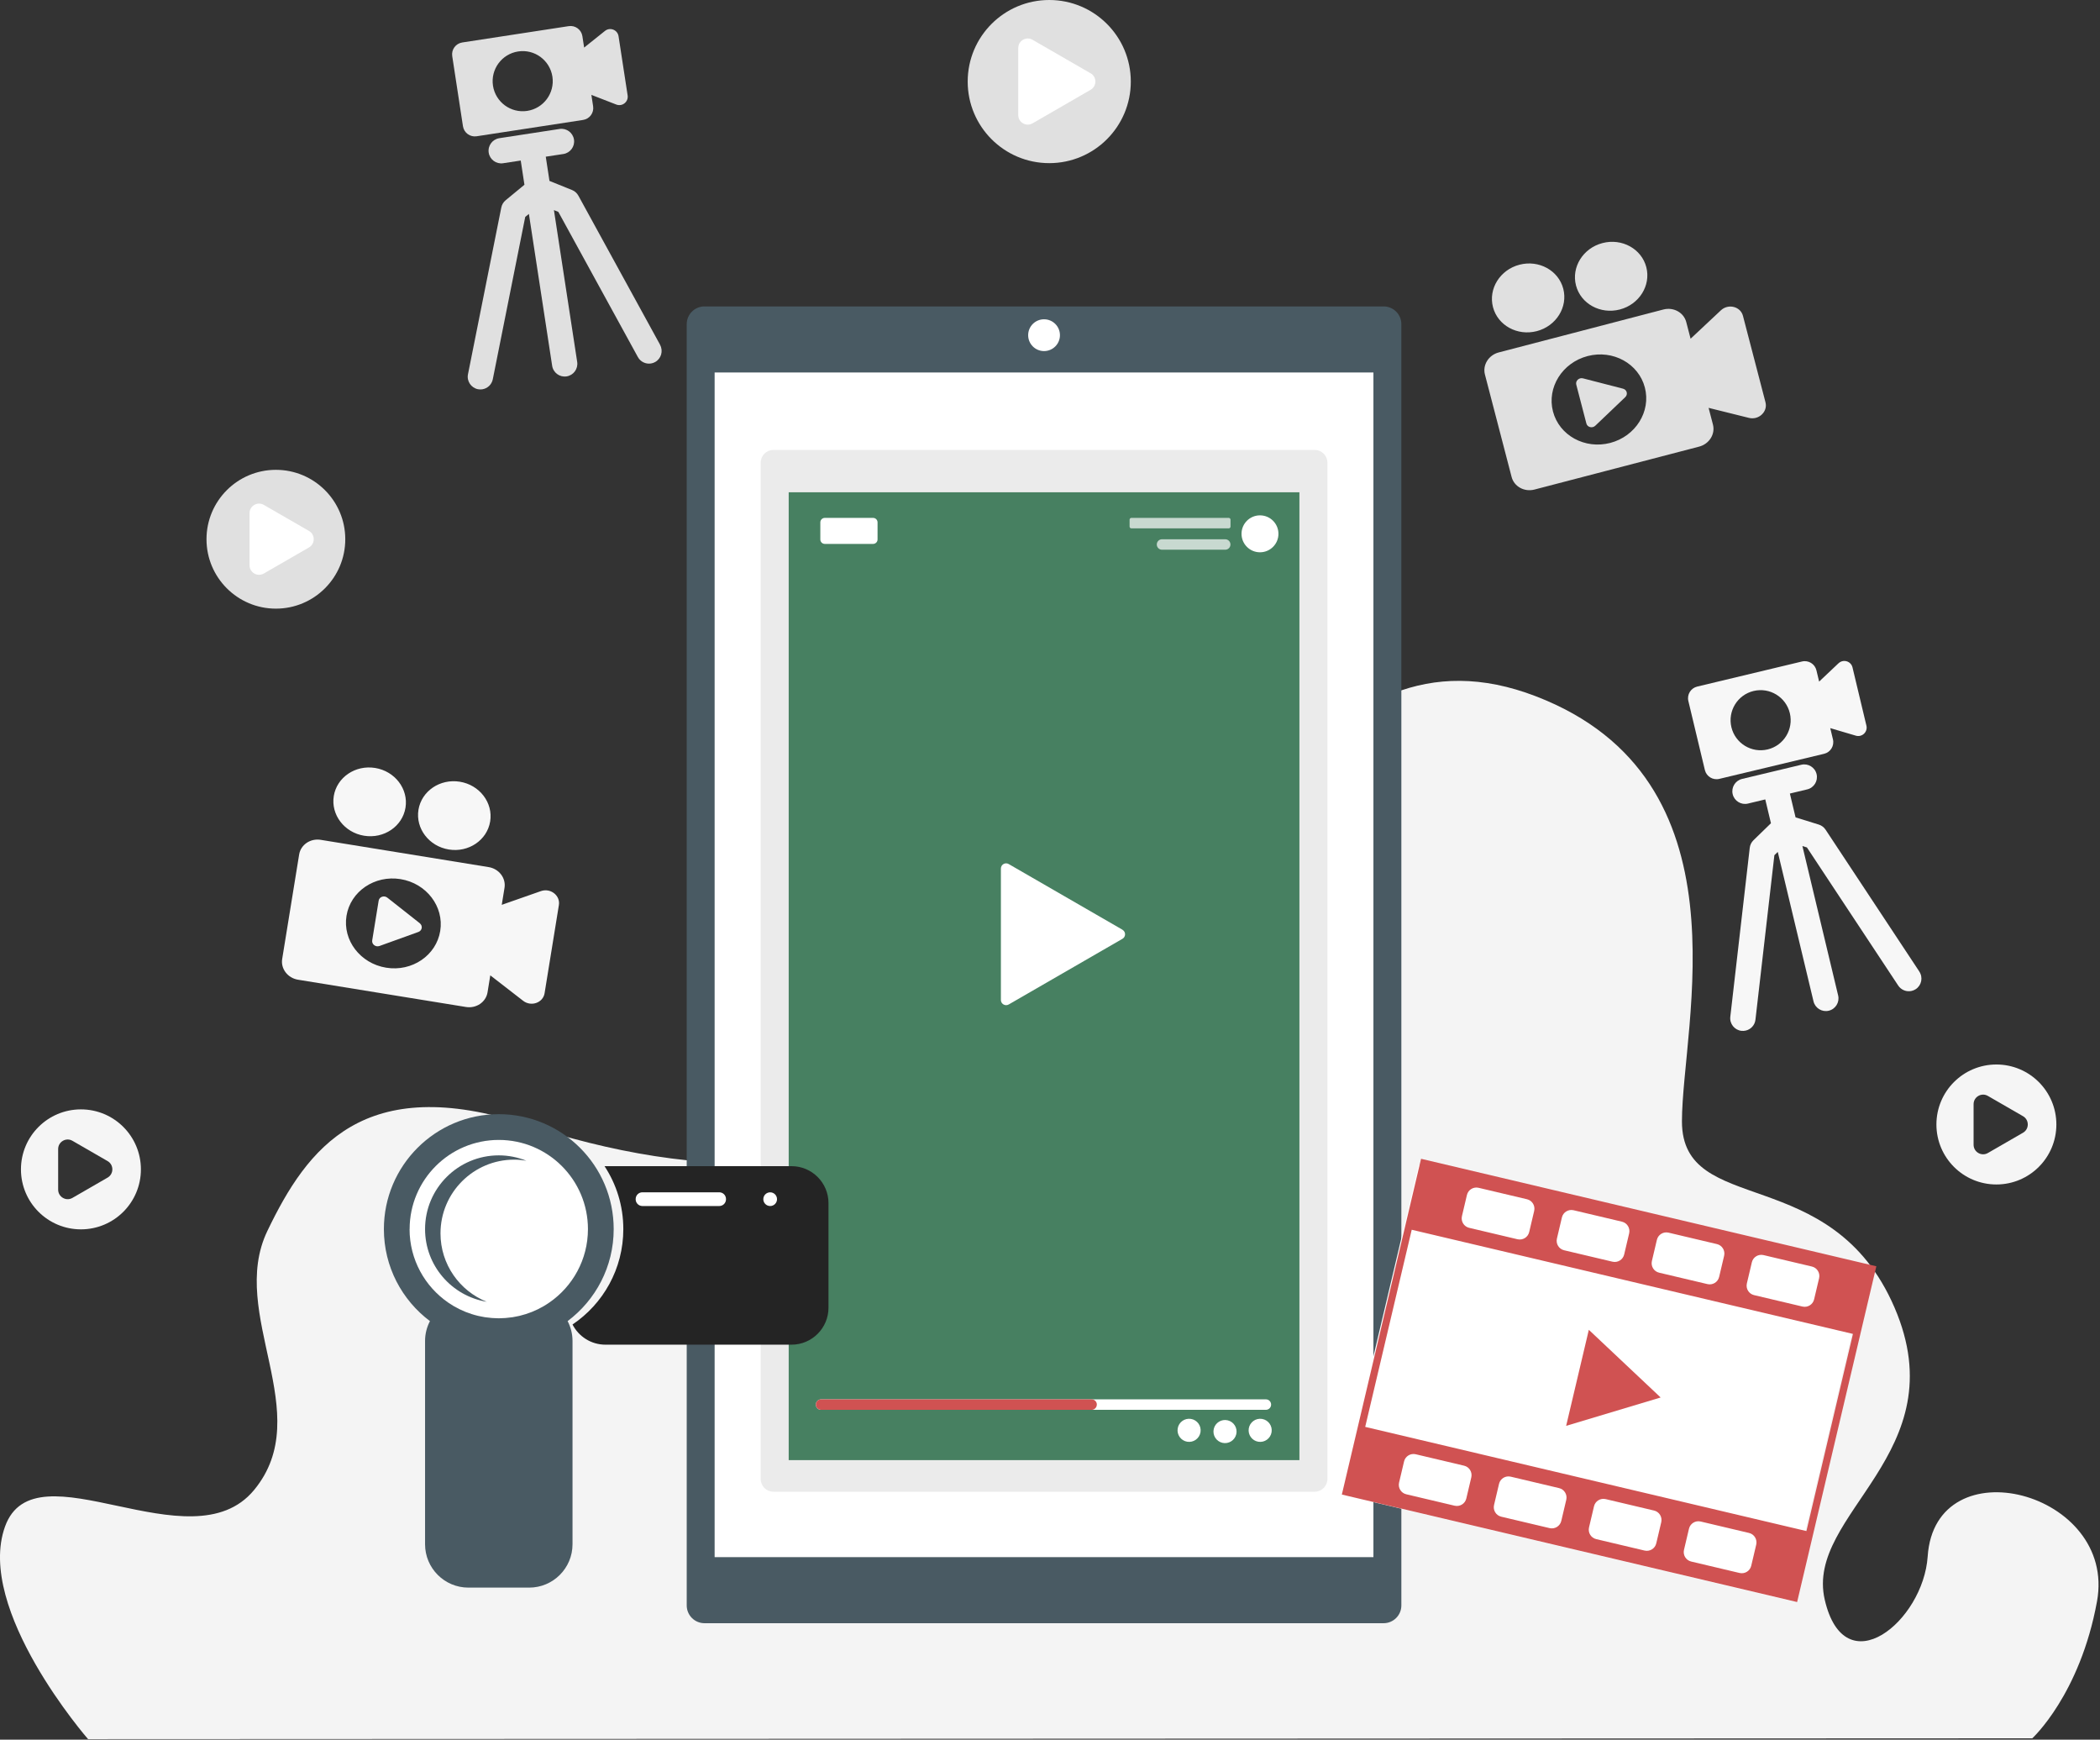 <?xml version="1.0" encoding="UTF-8" standalone="no"?>
<!DOCTYPE svg PUBLIC "-//W3C//DTD SVG 1.1//EN" "http://www.w3.org/Graphics/SVG/1.1/DTD/svg11.dtd">
<svg width="100%" height="100%" viewBox="0 0 687 569" version="1.1" xmlns="http://www.w3.org/2000/svg" xmlns:xlink="http://www.w3.org/1999/xlink" xml:space="preserve" xmlns:serif="http://www.serif.com/" style="fill-rule:evenodd;clip-rule:evenodd;stroke-linejoin:round;stroke-miterlimit:2;">
    <rect x="0" y="0" width="687" height="569" fill="#333333" stroke="none"/>
    <g transform="matrix(1,0,0,1,-168.745,-264.09)">
        <path d="M197.55,832.91C197.55,832.91 160.62,790.54 170.39,763.39C180.17,736.23 231.22,776.43 251.86,751.44C272.5,726.46 243.17,693.87 256.21,666.71C269.25,639.55 287.71,614.57 340.94,631.95C394.17,649.33 460.43,655.85 514.75,604.79C569.06,553.73 600.57,464.66 671.18,491.82C741.79,518.98 718.98,599.36 718.98,630.87C718.98,662.38 767.86,643.91 788.5,691.7C809.14,739.5 759.17,759.05 765.69,787.29C772.21,815.53 797.95,794.37 799.37,773.17C801.81,736.51 861.29,751.99 854.77,787.84C849.22,818.34 833.59,832.65 833.59,832.65L197.56,832.92L197.55,832.91Z" style="fill:rgb(244,244,244);fill-rule:nonzero;"/>
        <path d="M770.2,481.03L763.86,487.02L762.98,483.35C762.48,481.24 760.36,479.94 758.25,480.45L723.98,488.65C721.87,489.15 720.57,491.27 721.08,493.38L726.48,515.94C726.98,518.05 729.1,519.35 731.21,518.84L765.48,510.64C767.59,510.14 768.89,508.02 768.38,505.91L767.5,502.24L775.87,504.71C777.9,505.31 779.82,503.49 779.33,501.43L774.78,482.39C774.29,480.33 771.75,479.57 770.21,481.03L770.2,481.03ZM747.01,509.21C741.73,510.47 736.42,507.22 735.16,501.94C733.9,496.66 737.15,491.35 742.43,490.09C747.71,488.83 753.02,492.08 754.28,497.36C755.54,502.64 752.29,507.95 747.01,509.21Z" style="fill:rgb(247,247,247);fill-rule:nonzero;"/>
        <path d="M796.64,581.86L765.97,535.46C765.44,534.66 764.66,534.07 763.75,533.79L756.15,531.43L754.29,523.64L759.96,522.28C762.19,521.75 763.56,519.51 763.03,517.29C762.5,515.06 760.26,513.69 758.04,514.22L738.65,518.86C736.42,519.39 735.05,521.63 735.58,523.85C736.11,526.08 738.35,527.45 740.57,526.92L746.24,525.56L748.1,533.35L742.39,538.9C741.7,539.56 741.27,540.45 741.16,541.4L734.8,596.66C734.54,598.93 736.17,600.99 738.44,601.25C738.93,601.3 739.42,601.27 739.88,601.16C741.53,600.77 742.83,599.38 743.03,597.6L749.22,543.81L750.33,542.73L762.02,591.6C762.55,593.83 764.79,595.2 767.01,594.67C769.24,594.14 770.61,591.9 770.08,589.68L758.39,540.81L759.87,541.27L789.73,586.44C790.72,587.93 792.51,588.58 794.15,588.19C794.61,588.08 795.05,587.89 795.47,587.62C797.38,586.36 797.9,583.79 796.64,581.88L796.64,581.86Z" style="fill:rgb(247,247,247);fill-rule:nonzero;"/>
        <path d="M366.66,274.2L359.84,279.65L359.27,275.92C358.94,273.78 356.94,272.31 354.8,272.64L319.97,277.98C317.83,278.31 316.36,280.31 316.69,282.45L320.2,305.38C320.53,307.52 322.53,308.99 324.67,308.66L359.5,303.32C361.64,302.99 363.11,300.99 362.78,298.85L362.21,295.12L370.35,298.28C372.33,299.05 374.39,297.39 374.07,295.29L371.1,275.94C370.78,273.84 368.31,272.88 366.66,274.2ZM341.23,300.36C335.86,301.18 330.85,297.5 330.02,292.13C329.2,286.76 332.88,281.75 338.25,280.92C343.62,280.09 348.63,283.78 349.46,289.15C350.28,294.52 346.6,299.53 341.23,300.36Z" style="fill:rgb(224,224,224);fill-rule:nonzero;"/>
        <path d="M384.69,376.86L357.96,328.09C357.5,327.25 356.77,326.59 355.88,326.24L348.5,323.26L347.29,315.34L353.05,314.46C355.31,314.11 356.86,312 356.52,309.74C356.17,307.48 354.06,305.92 351.8,306.27L332.09,309.29C329.83,309.64 328.28,311.75 328.62,314.01C328.96,316.27 331.08,317.83 333.34,317.48L339.1,316.6L340.31,324.52L334.17,329.58C333.43,330.18 332.93,331.03 332.74,331.97L321.84,386.51C321.39,388.75 322.85,390.93 325.09,391.39C325.58,391.48 326.06,391.49 326.53,391.42C328.2,391.16 329.61,389.89 329.96,388.13L340.57,335.04L341.77,334.06L349.38,383.73C349.73,385.99 351.84,387.55 354.1,387.2C356.36,386.85 357.91,384.74 357.57,382.48L349.96,332.81L351.4,333.39L377.42,380.87C378.28,382.44 380.01,383.23 381.68,382.98C382.15,382.91 382.61,382.76 383.04,382.52C385.05,381.42 385.78,378.9 384.68,376.89L384.69,376.86Z" style="fill:rgb(224,224,224);fill-rule:nonzero;"/>
        <path d="M671.49,372.4C677.84,370.75 681.72,364.54 680.16,358.54C678.6,352.54 672.18,349.02 665.83,350.67C659.48,352.32 655.6,358.53 657.16,364.53C658.72,370.53 665.14,374.05 671.49,372.4Z" style="fill:rgb(224,224,224);fill-rule:nonzero;"/>
        <path d="M698.65,365.32C705,363.67 708.88,357.46 707.32,351.46C705.76,345.46 699.34,341.94 692.99,343.59C686.64,345.24 682.76,351.45 684.32,357.45C685.88,363.45 692.3,366.97 698.65,365.32Z" style="fill:rgb(224,224,224);fill-rule:nonzero;"/>
        <path d="M731.73,365.58L721.81,374.88L720.39,369.43C719.57,366.3 716.23,364.46 712.91,365.32L659.05,379.36C655.74,380.22 653.71,383.46 654.53,386.59L663.26,420.1C664.08,423.23 667.42,425.07 670.74,424.21L724.6,410.17C727.91,409.31 729.94,406.07 729.12,402.94L727.7,397.49L740.9,400.77C744.11,401.57 747.11,398.74 746.31,395.67L738.94,367.39C738.14,364.33 734.14,363.33 731.73,365.58ZM695.52,408.96C687.22,411.12 678.84,406.52 676.79,398.67C674.75,390.83 679.82,382.72 688.12,380.55C696.42,378.39 704.8,382.99 706.85,390.84C708.9,398.69 703.82,406.79 695.52,408.96Z" style="fill:rgb(224,224,224);fill-rule:nonzero;"/>
        <path d="M699.72,391.22L686.61,387.84C685.31,387.51 684.09,388.65 684.41,389.89L687.72,402.61C688.04,403.85 689.67,404.25 690.64,403.33L700.43,393.99C701.39,393.08 700.99,391.55 699.71,391.22L699.72,391.22Z" style="fill:rgb(224,224,224);fill-rule:nonzero;"/>
        <path d="M287.87,537.44C294.35,538.49 300.4,534.38 301.4,528.26C302.39,522.14 297.95,516.32 291.47,515.27C284.99,514.22 278.94,518.33 277.94,524.45C276.95,530.57 281.39,536.39 287.87,537.44Z" style="fill:rgb(247,247,247);fill-rule:nonzero;"/>
        <path d="M315.57,541.94C322.05,542.99 328.1,538.88 329.1,532.76C330.09,526.64 325.65,520.82 319.17,519.77C312.69,518.72 306.64,522.83 305.64,528.95C304.65,535.07 309.09,540.89 315.57,541.94Z" style="fill:rgb(247,247,247);fill-rule:nonzero;"/>
        <path d="M345.73,555.54L332.89,560.04L333.79,554.48C334.31,551.29 331.99,548.25 328.61,547.7L273.67,538.78C270.29,538.23 267.13,540.38 266.61,543.57L261.06,577.75C260.54,580.94 262.86,583.98 266.24,584.53L321.18,593.45C324.56,594 327.72,591.85 328.24,588.66L329.14,583.1L339.89,591.43C342.5,593.45 346.39,592.08 346.9,588.96L351.58,560.11C352.09,556.99 348.83,554.45 345.71,555.55L345.73,555.54ZM295.08,580.6C286.61,579.23 280.8,571.63 282.1,563.63C283.4,555.63 291.31,550.26 299.78,551.63C308.25,553 314.06,560.6 312.76,568.6C311.46,576.6 303.55,581.97 295.08,580.6Z" style="fill:rgb(247,247,247);fill-rule:nonzero;"/>
        <path d="M306.09,566.07L295.46,557.69C294.41,556.86 292.82,557.41 292.62,558.68L290.51,571.66C290.3,572.93 291.63,573.95 292.89,573.5L305.62,568.91C306.86,568.46 307.12,566.9 306.08,566.08L306.09,566.07Z" style="fill:rgb(247,247,247);fill-rule:nonzero;"/>
        <circle cx="512" cy="290.77" r="26.68" style="fill:rgb(224,224,224);"/>
        <path d="M525.53,288.07L506.54,277.1C504.46,275.9 501.86,277.4 501.86,279.8L501.86,301.73C501.86,304.13 504.46,305.64 506.54,304.43L525.53,293.46C527.61,292.26 527.61,289.25 525.53,288.05L525.53,288.07Z" style="fill:white;fill-rule:nonzero;"/>
        <circle cx="259" cy="440.46" r="22.7" style="fill:rgb(224,224,224);"/>
        <path d="M269.82,437.75L255.06,429.23C252.98,428.03 250.38,429.53 250.38,431.93L250.38,448.97C250.38,451.37 252.98,452.88 255.06,451.67L269.82,443.15C271.9,441.95 271.9,438.94 269.82,437.74L269.82,437.75Z" style="fill:white;fill-rule:nonzero;"/>
        <path d="M821.85,612.26C811.01,612.26 802.23,621.04 802.23,631.88C802.23,642.72 811.01,651.5 821.85,651.5C832.69,651.5 841.47,642.72 841.47,631.88C841.47,621.04 832.69,612.26 821.85,612.26ZM830.56,634.58L819.07,641.21C816.99,642.41 814.39,640.91 814.39,638.51L814.39,625.24C814.39,622.84 816.99,621.33 819.07,622.54L830.56,629.17C832.64,630.37 832.64,633.38 830.56,634.58Z" style="fill:rgb(245,245,245);fill-rule:nonzero;"/>
        <path d="M195.22,626.94C184.38,626.94 175.6,635.72 175.6,646.56C175.6,657.4 184.38,666.18 195.22,666.18C206.06,666.18 214.84,657.4 214.84,646.56C214.84,635.72 206.06,626.94 195.22,626.94ZM203.94,649.26L192.45,655.89C190.37,657.09 187.77,655.59 187.77,653.19L187.77,639.92C187.77,637.52 190.37,636.01 192.45,637.22L203.94,643.85C206.02,645.05 206.02,648.06 203.94,649.26Z" style="fill:rgb(245,245,245);fill-rule:nonzero;"/>
        <path d="M627.19,370.12L627.19,789.19C627.19,792.397 624.587,795 621.38,795L399.21,795C396.003,795 393.4,792.397 393.4,789.19L393.4,370.12C393.4,366.913 396.003,364.31 399.21,364.31L621.38,364.31C624.587,364.31 627.19,366.913 627.19,370.12Z" style="fill:rgb(73,90,99);"/>
        <rect x="402.53" y="385.92" width="215.52" height="387.47" style="fill:white;"/>
        <circle cx="510.3" cy="373.72" r="5.2" style="fill:white;"/>
        <path d="M603,415.42L603,747.83C603,750.131 601.131,752 598.83,752L421.77,752C419.469,752 417.6,750.131 417.6,747.83L417.6,415.42C417.6,413.119 419.469,411.25 421.77,411.25L598.83,411.25C601.131,411.25 603,413.119 603,415.42Z" style="fill:rgb(235,235,235);"/>
        <rect x="426.76" y="425.1" width="167.08" height="316.56" style="fill:rgb(71,128,97);"/>
        <path d="M535.95,568.18L498.74,546.7C497.6,546.04 496.18,546.86 496.18,548.18L496.18,591.15C496.18,592.46 497.6,593.28 498.74,592.63L535.95,571.15C537.09,570.49 537.09,568.85 535.95,568.2L535.95,568.18Z" style="fill:white;fill-rule:nonzero;"/>
        <path d="M455.83,434.94L455.83,440.53C455.83,441.336 455.176,441.99 454.37,441.99L438.57,441.99C437.764,441.99 437.11,441.336 437.11,440.53L437.11,434.94C437.11,434.134 437.764,433.48 438.57,433.48L454.37,433.48C455.176,433.48 455.83,434.134 455.83,434.94Z" style="fill:white;"/>
        <circle cx="580.94" cy="438.69" r="6.04" style="fill:white;"/>
        <path d="M571.3,434.07L571.3,436.32C571.3,436.646 571.036,436.91 570.71,436.91L538.87,436.91C538.544,436.91 538.28,436.646 538.28,436.32L538.28,434.07C538.28,433.744 538.544,433.48 538.87,433.48L570.71,433.48C571.036,433.48 571.3,433.744 571.3,434.07Z" style="fill:white;fill-opacity:0.7;"/>
        <path d="M548.89,443.89L569.57,443.89C570.52,443.89 571.28,443.12 571.28,442.18C571.28,441.23 570.51,440.47 569.57,440.47L548.89,440.47C547.94,440.47 547.18,441.24 547.18,442.18C547.18,443.13 547.95,443.89 548.89,443.89Z" style="fill:white;fill-opacity:0.7;fill-rule:nonzero;"/>
        <g transform="matrix(0.16,-0.987,0.987,0.16,-234.47,1188.41)">
            <circle cx="581.17" cy="732" r="3.78" style="fill:white;"/>
        </g>
        <g transform="matrix(0.23,-0.973,0.973,0.23,-273.73,1118.12)">
            <circle cx="569.54" cy="732" r="3.78" style="fill:white;"/>
        </g>
        <g transform="matrix(0.16,-0.987,0.987,0.16,-254,1165.45)">
            <circle cx="557.91" cy="732" r="3.78" style="fill:white;"/>
        </g>
        <path d="M584.58,723.5C584.58,724.45 583.81,725.21 582.86,725.21L437.35,725.21C436.88,725.21 436.45,725.02 436.14,724.71C435.83,724.4 435.64,723.97 435.64,723.5C435.64,722.55 436.41,721.78 437.36,721.78L582.87,721.78C583.35,721.78 583.77,721.97 584.08,722.28C584.39,722.59 584.58,723.02 584.58,723.49L584.58,723.5Z" style="fill:white;fill-rule:nonzero;"/>
        <path d="M527.56,723.5C527.56,724.45 526.8,725.21 525.85,725.21L437.35,725.21C436.88,725.21 436.45,725.02 436.14,724.71C435.83,724.4 435.64,723.97 435.64,723.5C435.64,722.55 436.41,721.78 437.36,721.78L525.86,721.78C526.34,721.78 526.76,721.97 527.07,722.28C527.38,722.59 527.57,723.02 527.57,723.49L527.56,723.5Z" style="fill:rgb(208,82,82);fill-rule:nonzero;"/>
        <g transform="matrix(0.973,0.23,-0.23,0.973,183.15,-140.22)">
            <rect x="618.41" y="661.06" width="150.67" height="110.64" style="fill:white;"/>
        </g>
        <path d="M633.64,643.1L628.7,664.02L628.29,665.77L613.07,730.25L611.94,735.04L607.72,752.92L756.66,788.08L760.88,770.2L762.01,765.41L777.23,700.93L777.64,699.18L782.58,678.26L633.64,643.1ZM741.85,676.96C742.25,675.25 743.96,674.2 745.67,674.6L761.49,678.34C763.2,678.74 764.25,680.45 763.85,682.16L762.22,689.07C761.82,690.78 760.11,691.83 758.4,691.43L742.58,687.69C740.87,687.29 739.82,685.58 740.22,683.87L741.85,676.96ZM710.78,669.62C711.18,667.91 712.89,666.86 714.6,667.26L730.42,671C732.13,671.4 733.18,673.11 732.78,674.82L731.15,681.73C730.75,683.44 729.04,684.49 727.33,684.09L711.51,680.35C709.8,679.95 708.75,678.24 709.15,676.53L710.78,669.62ZM679.71,662.29C680.11,660.58 681.82,659.53 683.53,659.93L699.35,663.67C701.06,664.07 702.11,665.78 701.71,667.49L700.08,674.4C699.68,676.11 697.97,677.16 696.26,676.76L680.44,673.02C678.73,672.62 677.68,670.91 678.08,669.2L679.71,662.29ZM648.64,654.95C649.04,653.24 650.75,652.19 652.46,652.59L668.28,656.33C669.99,656.73 671.04,658.44 670.64,660.15L669.01,667.06C668.61,668.77 666.9,669.82 665.19,669.42L649.37,665.68C647.66,665.28 646.61,663.57 647.01,661.86L648.64,654.95ZM648.44,754.21C648.04,755.92 646.33,756.97 644.62,756.57L628.8,752.83C627.09,752.43 626.04,750.72 626.44,749.01L628.07,742.1C628.47,740.39 630.18,739.34 631.89,739.74L647.71,743.48C649.42,743.88 650.47,745.59 650.07,747.3L648.44,754.21ZM679.51,761.54C679.11,763.25 677.4,764.3 675.69,763.9L659.87,760.16C658.16,759.76 657.11,758.05 657.51,756.34L659.14,749.43C659.54,747.72 661.25,746.67 662.96,747.07L678.78,750.81C680.49,751.21 681.54,752.92 681.14,754.63L679.51,761.54ZM710.58,768.88C710.18,770.59 708.47,771.64 706.76,771.24L690.94,767.5C689.23,767.1 688.18,765.39 688.58,763.68L690.21,756.77C690.61,755.06 692.32,754.01 694.03,754.41L709.85,758.15C711.56,758.55 712.61,760.26 712.21,761.97L710.58,768.88ZM741.65,776.21C741.25,777.92 739.54,778.97 737.83,778.57L722.01,774.83C720.3,774.43 719.25,772.72 719.65,771.01L721.28,764.1C721.68,762.39 723.39,761.34 725.1,761.74L740.92,765.48C742.63,765.88 743.68,767.59 743.28,769.3L741.65,776.21ZM759.7,764.86L615.36,730.79L630.58,666.31L774.92,700.38L759.7,764.86Z" style="fill:rgb(208,82,82);fill-rule:nonzero;"/>
        <path d="M712.01,721.17L688.52,699.04L681.1,730.45L712.01,721.17Z" style="fill:rgb(208,82,82);fill-rule:nonzero;"/>
        <rect x="374.02" y="651.4" width="50.04" height="9.7" style="fill:white;"/>
        <path d="M302.75,666.1C302.75,649.99 315.81,636.93 331.92,636.93C348.03,636.93 361.09,649.99 361.09,666.1C361.09,676.07 356.09,684.86 348.46,690.12C347.89,690.52 347.3,690.89 346.69,691.25C346.65,691.27 346.61,691.29 346.58,691.32C345.4,692.01 344.16,692.62 342.87,693.14C342.79,693.17 342.71,693.2 342.64,693.23C342.02,693.47 341.4,693.7 340.76,693.9C340.75,693.9 340.73,693.9 340.72,693.91C340.08,694.11 339.43,694.29 338.78,694.45C338.66,694.48 338.53,694.51 338.4,694.54C337.77,694.68 337.14,694.81 336.49,694.91C336.46,694.91 336.44,694.91 336.41,694.92C335.75,695.02 335.09,695.09 334.42,695.15C334.26,695.16 334.1,695.18 333.95,695.19C333.28,695.24 332.6,695.27 331.91,695.27C331.22,695.27 330.55,695.24 329.87,695.19C329.71,695.18 329.55,695.17 329.4,695.15C328.73,695.09 328.07,695.02 327.41,694.92C327.38,694.92 327.36,694.92 327.33,694.91C326.69,694.81 326.05,694.68 325.42,694.54C325.29,694.51 325.17,694.48 325.04,694.45C324.38,694.29 323.74,694.12 323.1,693.91C323.09,693.91 323.07,693.91 323.06,693.9C322.42,693.7 321.8,693.47 321.18,693.23C321.1,693.2 321.02,693.17 320.95,693.14C319.67,692.62 318.43,692.01 317.24,691.32C317.2,691.3 317.16,691.28 317.13,691.26C316.53,690.9 315.94,690.53 315.36,690.13C307.73,684.87 302.73,676.07 302.73,666.11L302.75,666.1Z" style="fill:white;fill-rule:nonzero;"/>
        <path d="M369.51,666.1C369.51,645.34 352.68,628.51 331.92,628.51C311.16,628.51 294.33,645.34 294.33,666.1C294.33,678.41 300.25,689.34 309.4,696.19C308.39,698.14 307.8,700.33 307.8,702.67L307.8,769.17C307.8,777.01 314.15,783.36 321.99,783.36L341.85,783.36C349.69,783.36 356.04,777.01 356.04,769.17L356.04,702.67C356.04,700.33 355.44,698.13 354.44,696.19C363.59,689.33 369.51,678.41 369.51,666.1ZM302.75,666.1C302.75,649.99 315.81,636.93 331.92,636.93C348.03,636.93 361.09,649.99 361.09,666.1C361.09,676.07 356.09,684.86 348.46,690.12C347.89,690.52 347.3,690.89 346.69,691.25C346.65,691.27 346.61,691.29 346.58,691.32C345.4,692.01 344.16,692.62 342.87,693.14C342.79,693.17 342.71,693.2 342.64,693.23C342.02,693.47 341.4,693.7 340.76,693.9C340.75,693.9 340.73,693.9 340.72,693.91C340.08,694.11 339.43,694.29 338.78,694.45C338.66,694.48 338.53,694.51 338.4,694.54C337.77,694.68 337.14,694.81 336.49,694.91C336.46,694.91 336.44,694.91 336.41,694.92C335.75,695.02 335.09,695.09 334.42,695.15C334.26,695.16 334.1,695.18 333.95,695.19C333.28,695.24 332.6,695.27 331.91,695.27C331.22,695.27 330.55,695.24 329.87,695.19C329.71,695.18 329.55,695.17 329.4,695.15C328.73,695.09 328.07,695.02 327.41,694.92C327.38,694.92 327.36,694.92 327.33,694.91C326.69,694.81 326.05,694.68 325.42,694.54C325.29,694.51 325.17,694.48 325.04,694.45C324.38,694.29 323.74,694.12 323.1,693.91C323.09,693.91 323.07,693.91 323.06,693.9C322.42,693.7 321.8,693.47 321.18,693.23C321.1,693.2 321.02,693.17 320.95,693.14C319.67,692.62 318.43,692.01 317.24,691.32C317.2,691.3 317.16,691.28 317.13,691.26C316.53,690.9 315.94,690.53 315.36,690.13C307.73,684.87 302.73,676.07 302.73,666.11L302.75,666.1Z" style="fill:rgb(73,90,99);fill-rule:nonzero;"/>
        <path d="M327.97,689.87C319.11,686.3 312.85,677.64 312.85,667.5C312.85,654.18 323.65,643.38 336.97,643.38C338.32,643.38 339.63,643.52 340.92,643.73C338.14,642.61 335.1,641.98 331.92,641.98C318.6,641.98 307.8,652.78 307.8,666.1C307.8,678.07 316.53,687.98 327.97,689.87Z" style="fill:rgb(73,90,99);fill-rule:nonzero;"/>
        <path d="M427.68,645.51L366.81,645.51C366.71,645.51 366.62,645.52 366.52,645.52C370.4,651.43 372.66,658.5 372.66,666.1C372.66,679.09 366.07,690.55 356.04,697.3C358.04,701.21 362.11,703.9 366.81,703.9L427.68,703.9C434.36,703.9 439.78,698.48 439.78,691.8L439.78,657.61C439.78,650.93 434.36,645.51 427.68,645.51ZM406.25,656.35C406.25,657.56 405.27,658.55 404.05,658.55L378.9,658.55C377.69,658.55 376.7,657.57 376.7,656.35L376.7,656.26C376.7,655.05 377.68,654.06 378.9,654.06L404.05,654.06C405.26,654.06 406.25,655.04 406.25,656.26L406.25,656.35ZM420.7,658.55C419.46,658.55 418.46,657.55 418.46,656.31C418.46,655.07 419.46,654.07 420.7,654.07C421.94,654.07 422.94,655.07 422.94,656.31C422.94,657.55 421.94,658.55 420.7,658.55Z" style="fill:rgb(36,36,36);fill-rule:nonzero;"/>
    </g>
</svg>
